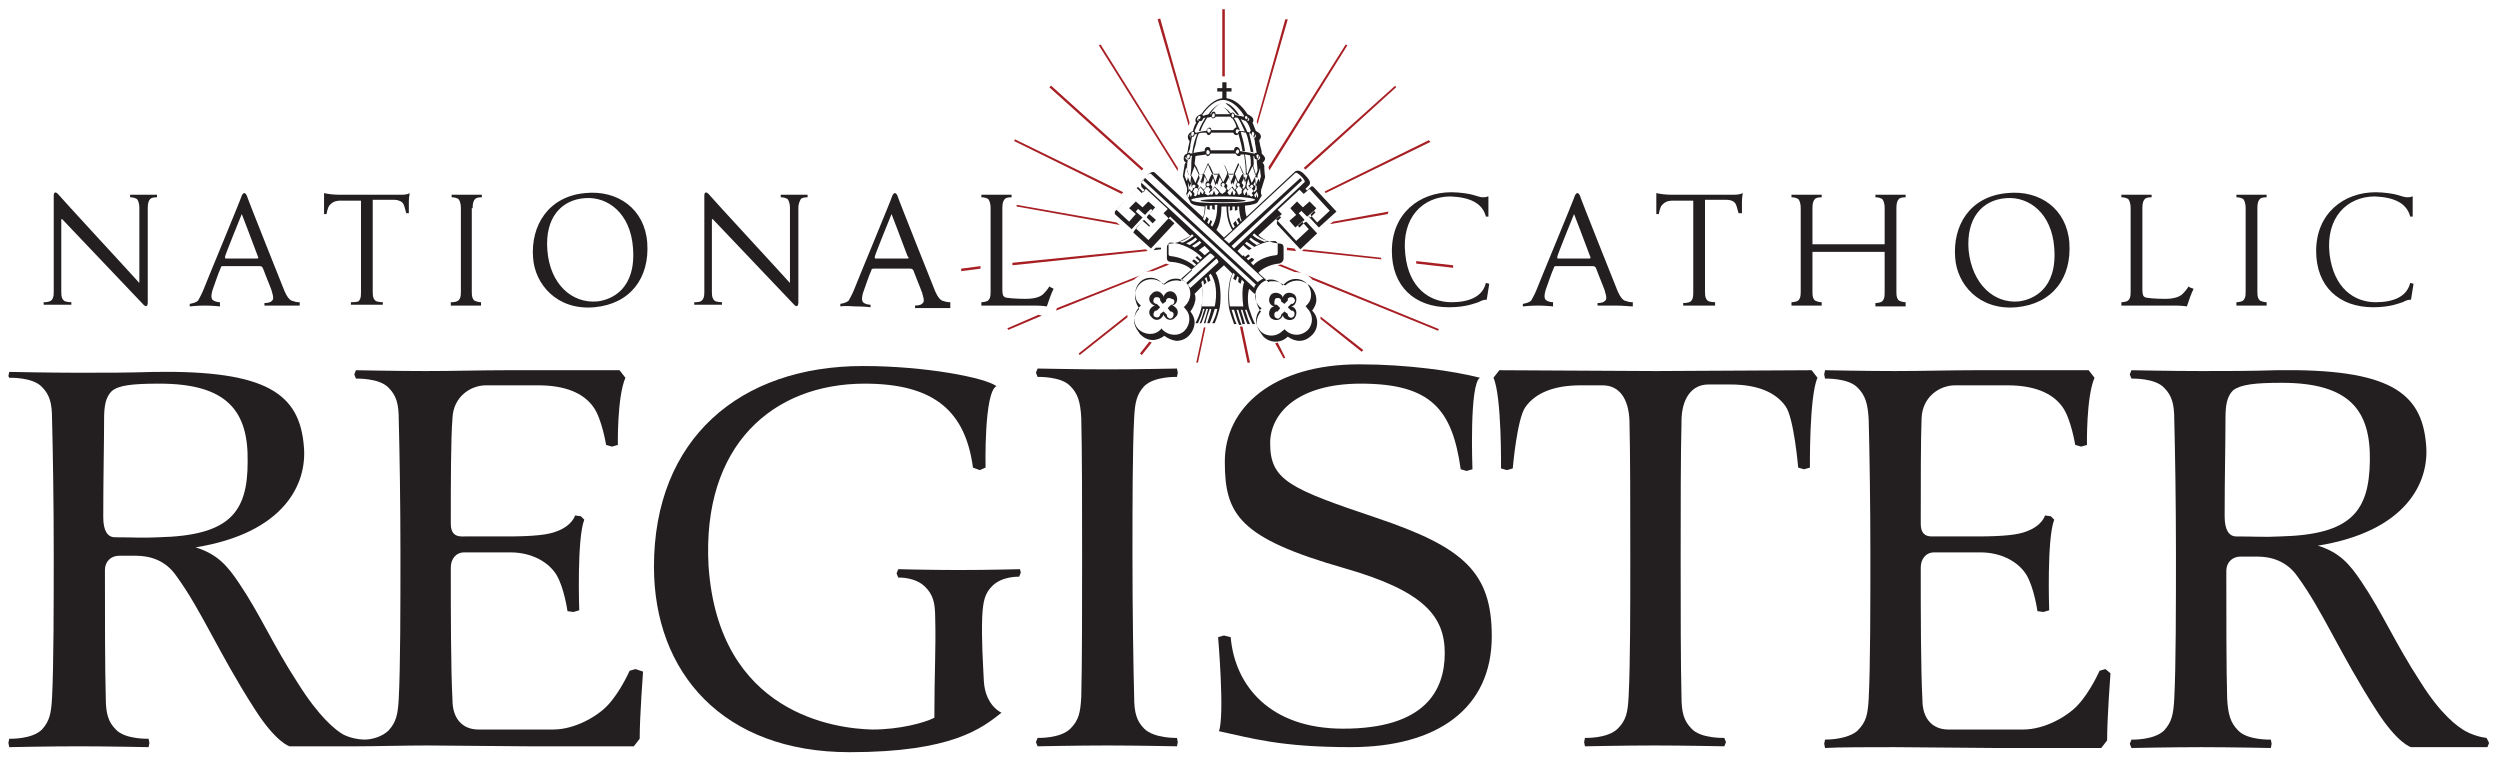 <svg id="Layer_1" xmlns="http://www.w3.org/2000/svg" xmlns:xlink="http://www.w3.org/1999/xlink" viewBox="0 0 297.8 91.3" style="enable-background:new 0 0 297.8 91.3;"><style>.st0{fill:#231F20;}
.st1{fill:#A71E23;}</style><path class="st0" d="M136.3 86.8c-.9-.9-1.2-1.9-1.2-3.8-.1-3.8-.2-10.7-.2-16.6.0-5.9.0-12.8.2-16.6.1-1.9.3-2.8 1.2-3.8 1.2-1.2 3.9-1.1 3.9-1.1l.1-.5-.1-.5s-4.9.1-8.3.1-8.3-.1-8.3-.1l-.2.5.2.5s2.8-.1 3.9 1.1c.9.9 1.2 1.9 1.3 3.8.1 3.8.1 10.7.1 16.6s0 12.8-.1 16.6c-.1 1.9-.3 2.8-1.3 3.8-1.2 1.2-3.9 1.1-3.9 1.1l-.2.5.2.5s4.9-.1 8.3-.1 8.3.1 8.3.1l.1-.5-.1-.5C140.3 87.9 137.5 88 136.3 86.8"/><path class="st0" d="M216.5 45l-.7-.9c-2 0-17.1.1-18.6.1s-16.6-.1-18.6-.1l-.7.9c1 2.2.9 10.8.9 10.8l.7.2.7-.2s.5-5.9 1.5-7.3c1.2-1.7 3.4-2.6 6.6-2.6h2.6c2 0 3.1 1.6 3.2 4.2.1 3.8.1 10.6.1 16.3.0 5.9.0 12.8-.2 16.6-.1 1.9-.3 2.8-1.3 3.8-1.2 1.2-3.9 1.1-3.9 1.1l-.1.5.1.5s4.9-.1 8.3-.1 8.3.1 8.3.1l.2-.5-.2-.5s-2.8.1-3.9-1.1c-.9-.9-1.2-1.9-1.2-3.8-.1-3.8-.1-10.7-.1-16.6.0-5.6.0-12.2.1-16.1v-.1c0-2.7 1.2-4.4 3.2-4.4h2.6c3.2.0 5.4.9 6.6 2.6 1 1.4 1.5 7.3 1.5 7.3l.7.2.7-.2C215.6 55.8 215.5 47.2 216.5 45"/><path class="st0" d="M121.5 67.8s-3.9.1-7.3.1c-3.4.0-7.2-.1-7.2-.1l-.2.5.2.5s2-.1 3.2 1.1c.9.9 1.2 1.8 1.2 3.7.1 3.6-.1 6.6-.1 11.9-1.2.6-4.1 1.4-7.4 1.4-4.3-.1-18.3-1.8-19.5-19.5C83.6 53 92.1 45.7 103 45.7c8.3.0 12 3.3 12.9 10l.8.3.7-.3s-.2-9 1.3-9.7c-1.3-1-8.4-2.4-15.9-2.4-14.7.0-24.9 8.7-24.9 23.9.0 12.6 8.2 22.1 23.3 22.1 12.3.0 15.8-2.9 18.1-4.7.0.0-1.9-.8-2.1-3.7-.1-2.1-.3-5-.2-7.7.1-1.9.3-2.8 1.2-3.7 1.2-1.2 3.2-1.1 3.2-1.1l.2-.5L121.5 67.8z"/><path class="st0" d="M174 55.9l.7.2.7-.2s-.4-10.2.9-10.9c-3.1-.8-8.6-1.6-14.4-1.6-10.2.0-16 5.1-16 11.6.0 6.3 1.7 9.1 14.3 12.7 9.4 2.7 11.9 5.7 11.9 10.1.0 4.5-2.4 9-12.1 9-8.7.0-12.9-5.1-13.4-10.9l-.8-.2-.7.2s.8 9.3.1 11.2c3.8.8 7.2 1.9 15.7 1.9 10.3.0 16.8-4.6 16.8-13.2.0-7.6-3.3-10.6-13.7-14.1-10.4-3.5-12.7-4.5-12.7-8.9.0-3.5 3.2-7.1 10.8-7.1C170.5 45.7 173 48.8 174 55.9"/><path class="st0" d="M296.2 87.9s-1.2-.1-2.5-.8c-.9-.5-2.9-1.9-5.4-5.9-3-4.6-4.5-8.2-7-11.9-1.4-2.1-2.6-3.5-5.2-4.3 10.5-1.7 13.3-7.5 12.9-12-.5-6.3-4.4-9.1-17.8-8.9-3.3.1-5.6.1-9 .1s-8.3-.1-8.3-.1l-.2.5.2.5s2.8-.1 3.9 1.1c.9.9 1.2 1.9 1.2 3.8.1 3.8.2 10 .2 15.9s0 13.5-.2 17.3c-.1 1.9-.3 2.8-1.2 3.8-1.2 1.2-3.9 1.1-3.9 1.1l-.2.5.2.5s4.9-.1 8.3-.1 8.3.1 8.3.1l.1-.5-.1-.5s-2.8.1-3.9-1.1c-.9-.9-1.2-1.9-1.3-3.8-.1-3.5-.1-9.7-.1-15.2.0-1 .7-1.7 1.7-1.7.8.0 1.5.0 2 0 1.6.0 3.5.5 4.8 2.4 3 4.1 5 9.1 9.3 15.8 2.6 4.1 4.2 4.5 4.2 4.5 2.3.0 9.1.0 9.1.0l.2-.5L296.2 87.9zM271.8 45.6c8.1.0 10.6 3.3 10.5 9.3-.1 6-2.2 8.8-10.7 9-1.9.1-3 0-5.2.0-.9.0-1.4-.8-1.4-2.4.0-4.7.1-8.8.1-11.7.0-1.6.2-2.6.9-3.3C266.9 45.8 268.6 45.6 271.8 45.6"/><path class="st0" d="M75.7 79.7 75 79.9s-1.1 2.5-2.6 4.1c-1.2 1.3-3.9 2.9-6.5 2.9H57c-2 0-3.1-1.4-3.1-3.5-.2-3.8-.2-10.3-.2-15.8.0-1 .6-1.8 1.6-1.8h5.5c2.6.0 4.6 1.2 5.5 2.7s1.3 4.3 1.3 4.3l.7.1.7-.2s-.3-8.5.6-10.8l-.4-.4-.7-.1s-.3 1.2-2.2 1.9c-1 .4-2.7.6-5.9.6H55c-.8.0-1.3-.4-1.3-1.5.0-5.1.0-10.1.2-12.6.1-2.5 2.1-3.9 4-3.9h6.2c3.2.0 5.4.9 6.6 2.6 1 1.4 1.5 4.5 1.5 4.5l.7.2.7-.2s-.1-5.7.9-8l-.7-.9H60.4c-3.1.0-6.3.1-9.7.1s-8.3-.1-8.3-.1l-.2.5.2.5s2.8-.1 3.9 1.1c.9.9 1.2 1.9 1.2 3.8.1 3.8.2 10 .2 15.9s0 13.5-.2 17.3c-.1 1.9-.3 2.8-1.2 3.8-.7.7-1.9 1.1-2.9 1.1-.7.0-1.7-.2-2.5-.6-.9-.5-2.9-2.1-5.4-6.1-3-4.6-4.5-8.2-7-11.9-1.4-2.1-2.6-3.5-5.2-4.3 10.5-1.7 13.3-7.5 12.9-12-.5-6.3-4.4-9.1-17.8-8.9-3.3.1-5.6.1-9 .1s-8.3-.1-8.3-.1l-.1.5L1.1 45s2.8-.1 3.9 1.1c.9.9 1.2 1.9 1.2 3.8.1 3.8.2 10 .2 15.9.0 5.9.0 13.5-.2 17.3-.1 1.9-.3 2.8-1.2 3.8C3.8 88.1 1.1 88 1.1 88l-.1.5.1.5s4.9-.1 8.3-.1 8.3.1 8.3.1l.1-.5-.1-.5s-2.8.1-3.9-1.1c-.9-.9-1.2-1.9-1.2-3.8-.1-3.5-.1-9.7-.1-15.2.0-1 .7-1.7 1.7-1.7.8.0 1.5.0 2 0 1.6.0 3.5.5 4.8 2.4 3 4.1 5 9.1 9.3 15.8 2.6 4.1 4.2 4.5 4.2 4.5 1.7.0 6.3.0 8.1.0 1.9.0 5.8-.1 8.3-.1 1.2.0 12 .1 12 .1h12.6l.7-.9c0-2.7.4-8 .4-8L75.7 79.7zM18.9 64c-1.9.1-3 0-5.2.0-.9.0-1.4-.8-1.4-2.4.0-4.7.1-8.8.1-11.7.0-1.6.2-2.6.9-3.3.8-.7 2.4-.9 5.7-.9 8.1.0 10.6 3.3 10.5 9.3C29.5 61 27.4 63.8 18.9 64"/><path class="st0" d="M250.8 79.7l-.7.2s-1.1 2.5-2.6 4.1c-1.2 1.3-3.9 2.9-6.5 2.9h-8.9c-2 0-3.1-1.4-3.1-3.5-.2-3.8-.2-10.3-.2-15.8.0-1 .6-1.8 1.6-1.8h5.5c2.6.0 4.6 1.2 5.5 2.7s1.3 4.3 1.3 4.3l.7.1.7-.2s-.3-8.5.6-10.8l-.4-.4-.7-.1s-.3 1.2-2.2 1.9c-1 .4-2.7.6-5.9.6h-5.4c-.8.0-1.3-.4-1.3-1.5.0-5.1.0-10.1.1-12.6s2.1-3.9 4-3.9h6.2c3.2.0 5.4.9 6.6 2.6 1 1.4 1.5 4.5 1.5 4.5l.7.2.7-.2s-.1-5.7.9-8l-.7-.9h-13.4c-3.1.0-6.3.1-9.7.1-3.4.0-8.3-.1-8.3-.1l-.1.5.1.5s2.8-.1 3.9 1.1c.9.9 1.2 1.9 1.3 3.8.1 3.8.2 10 .2 15.9s0 13.5-.2 17.3c-.1 1.9-.3 2.8-1.3 3.8-.7.7-2.3 1.1-3.9 1.1l-.1.5.1.5c1.4-.1 5.8-.1 8.3-.1 1.2.0 12 .1 12 .1h12.6l.7-.9c0-2.7.4-8 .4-8L250.8 79.7z"/><path class="st0" d="M177 25.8h.3v-2.4h-.1c-.1.1-.4.1-.6.1-.3.0-.8-.2-1.2-.3-.3-.1-1.5-.3-2.5-.3-3.8.0-7.1 2.5-7.1 7 0 4.2 2.7 6.7 6.8 6.7 2.1.0 3.1-.5 3.5-.6.4-.2.6-.3 1-.3l.3-1.9-.4-.1c-.4 1.7-2.1 2.3-4.1 2.3-2.6.0-5.1-1.7-5.5-5.7-.5-4.4 2.1-6.9 5.4-6.9C175.1 23.5 176.6 24.2 177 25.8"/><path class="st0" d="M287.1 25.8h.3v-2.4h-.1c-.1.1-.4.1-.6.1-.3.0-.8-.2-1.2-.3-.3-.1-1.5-.3-2.5-.3-3.8.0-7.1 2.5-7.1 7 0 4.2 2.7 6.7 6.8 6.7 2.1.0 3.1-.5 3.5-.6.4-.2.6-.3 1-.3l.3-1.9-.4-.1c-.4 1.7-2.1 2.3-4.1 2.3-2.6.0-5-1.7-5.5-5.7-.5-4.4 2.1-6.9 5.4-6.9C285.2 23.5 286.7 24.2 287.1 25.8"/><path class="st0" d="M47.7 23.2h-7.2c-.8.0-1.5-.1-1.9-.2.0.7.0 2.5.0 2.5h.3s.1-.8.4-1.1.6-.5 1.3-.5H43v11c0 .6-.1.8-.3 1C42.5 36 41.8 36 41.8 36v.3s1.2.0 1.9.0c.8.0 1.9.0 1.9.0V36s-.7.0-.9-.2c-.2-.2-.3-.4-.3-1v-11H47c.4.0.8.2.9.3.3.3.3.7.5 1.3h.3s0-1 0-1.4.1-1 .1-1C48.5 23.2 48 23.2 47.7 23.2"/><path class="st0" d="M206.4 23.2h-7.2c-.8.0-1.5-.1-1.9-.2.0.7.0 2.5.0 2.5h.3s.1-.8.4-1.1.6-.5 1.3-.5h2.4v11c0 .6-.1.8-.3 1-.2.2-.9.2-.9.2v.3s1.2.0 1.9.0c.8.0 1.9.0 1.9.0V36s-.7.0-.9-.2c-.2-.2-.3-.4-.3-1v-11h2.6c.5.0.8.2.9.3.3.3.3.7.5 1.3h.4s0-1 0-1.4.1-1 .1-1C207.2 23.2 206.7 23.2 206.4 23.2"/><path class="st0" d="M65.2 29.8c-.3-3.8 1.6-6 4.5-6.2 2.7-.2 5.4 1.8 5.7 5.9.4 5-2.6 6.2-4.2 6.4C68.1 36.2 65.5 33.8 65.2 29.8M63.5 30.7c.2 3.1 2.8 6.3 7.3 5.9 4.3-.4 6.6-3.5 6.3-7.7-.3-4-3.5-6.3-7.4-5.9C65.3 23.4 63.2 26.9 63.5 30.7"/><path class="st0" d="M234.5 29.8c-.3-3.8 1.6-6 4.5-6.2 2.7-.2 5.4 1.8 5.7 5.9.4 5-2.6 6.2-4.2 6.4C237.5 36.2 234.9 33.8 234.5 29.8M232.9 30.7c.2 3.1 2.8 6.3 7.3 5.9 4.3-.4 6.6-3.5 6.3-7.7-.3-4-3.5-6.3-7.4-5.9C234.6 23.4 232.6 26.9 232.9 30.7"/><path class="st0" d="M17.1 23.2c-.9.0-1.6.0-1.6.0v.3c.4.0.6.1.8.2.1.1.3.4.3 1.1v8.8c0 .1-.1.1-.1.0-.7-.8-9.3-10.1-9.6-10.5-.3-.3-.5-.2-.5.2v11.5c0 .6-.1.8-.3 1C5.8 36 5.4 36 5.2 36v.3c.5.0 1.2.0 1.6.0.8.0 1.7.0 1.7.0V36s-.7.0-.9-.2-.3-.4-.3-1v-8.6c0-.1.0-.1.1-.1.4.4 9.3 9.8 9.7 10.2.3.3.5.2.5-.3V24.8c0-.6.1-.9.3-1.1.1-.1.3-.2.8-.2v-.3S18 23.2 17.1 23.2"/><path class="st0" d="M94.6 23.2c-.9.0-1.6.0-1.6.0v.3c.4.0.6.1.8.2.1.1.3.4.3 1.1v8.8c0 .1-.1.1-.1.0-.7-.8-9.3-10.1-9.6-10.5-.3-.3-.5-.2-.5.2v11.5c0 .6-.1.8-.3 1S83 36 82.7 36v.3c.5.0 1.2.0 1.6.0.8.0 1.7.0 1.7.0V36s-.7.0-.9-.2-.3-.4-.3-1v-8.6c0-.1.0-.1.1-.1.4.4 9.3 9.8 9.7 10.2.3.3.5.2.5-.3V24.8c0-.6.2-.9.3-1.1.1-.1.3-.2.8-.2v-.3C96.2 23.2 95.5 23.2 94.6 23.2"/><path class="st0" d="M125 34.1c-.1.2-.3.5-.7.9s-1.1.6-2.2.6c-1 0-2.3-.1-2.4-.2-.2-.1-.3-.3-.3-.9v-9.7c0-.6.1-.9.3-1.1.1-.1.3-.2.8-.2v-.3s-.9.0-1.8.0-1.8.0-1.8.0v.3c.4.0.6.1.8.2.1.1.3.4.3 1.1v10c0 .6-.1.8-.3 1-.1.1-.5.2-.8.2v.4c.5.0 1.3.0 1.8.0s3.1.0 4.6.0c.8.0 1.4.1 1.4.1.2-.6.5-1.5.8-2.1C125.4 34.3 125 34.2 125 34.1"/><path class="st0" d="M260.7 34.1c-.1.2-.3.5-.7.9s-1.1.6-2.1.6c-1.1.0-2.3-.1-2.4-.2-.2-.1-.3-.3-.3-.9v-9.7c0-.6.1-.9.3-1.1.1-.1.3-.2.8-.2v-.3s-.9.0-1.8.0-1.8.0-1.8.0v.3c.4.0.6.1.8.2.1.1.3.4.3 1.1v10c0 .6-.1.8-.3 1-.1.1-.5.2-.8.2v.4c.5.0 1.3.0 1.8.0s3.1.0 4.6.0c.8.0 1.4.1 1.4.1.2-.6.5-1.5.8-2.1C261 34.3 260.7 34.2 260.7 34.1"/><path class="st0" d="M113.1 36c-.3.0-.6-.1-.9-.2-.2-.1-.5-.4-.8-1.1-.2-.5-4.4-11-4.5-11.4-.1-.2-.2-.3-.3-.3s-.2.1-.3.3c-.1.4-4.3 10.5-4.6 11.3-.2.5-.5 1-.6 1.2-.2.2-.5.3-1 .4v.3s.4-.1 1.8.0c1.1.0 1.8.1 1.8.1s0-.4.0-.3c-.3.0-.7-.1-.9-.3-.2-.3-.1-.7.0-1.1.2-.5.7-2.1 1-2.7.0-.2.2-.2.3-.2h4.3c.3.0.3.1.4.2.6 1.6 1.1 2.7 1.1 2.9.1.3.2.7.1.9-.2.3-.5.4-1 .4v.3s.9.0 2.1.0c1 0 1.7.0 2.1.0V36zM108 30.8h-3.7c-.1.0-.1-.1-.1-.2.0-.2 2-5.1 2-5.1s1.2 3.1 1.9 5C108.3 30.7 108.3 30.8 108 30.8"/><path class="st0" d="M194.4 36c-.3.0-.6-.1-.9-.2-.2-.1-.5-.4-.8-1.1-.2-.5-4.4-11-4.5-11.4-.1-.2-.2-.3-.3-.3-.1.0-.2.1-.3.3-.1.4-4.3 10.5-4.6 11.3-.2.5-.5 1-.6 1.2-.2.2-.5.3-1 .4v.3s.9-.1 1.8-.1 1.8.1 1.8.1V36c-.3.0-.7-.1-.9-.3-.2-.3-.1-.7.0-1.1.2-.5.7-2.1 1-2.7.0-.2.2-.2.3-.2h4.3c.3.0.3.1.4.2.6 1.6 1.1 2.7 1.1 2.9.1.3.2.7.1.9-.2.3-.5.4-1 .4v.3s.9.0 2.1.0c1 0 1.7.1 2.1.1V36zM189.3 30.8h-3.7c-.1.0-.1-.1-.1-.2.0-.2 2-5.1 2-5.1s1.2 3.1 1.9 5C189.5 30.7 189.5 30.8 189.3 30.8"/><path class="st0" d="M35.6 36c-.3.0-.6-.1-.9-.2-.2-.1-.5-.4-.8-1.1-.2-.5-4.4-11-4.5-11.4-.1-.2-.2-.3-.3-.3s-.2.1-.3.3c-.1.4-4.3 10.5-4.6 11.3-.2.5-.5 1-.6 1.2-.2.2-.5.3-1 .4v.3s.9-.1 1.8-.1c.9.0 1.8.1 1.8.1V36c-.3.0-.7-.1-.9-.3-.2-.3-.1-.7.0-1.1.2-.5.7-2.1 1-2.7.0-.2.2-.2.3-.2h4.3c.3.0.3.1.4.2.6 1.6 1.1 2.7 1.1 2.9.1.3.2.7.1.9-.2.3-.5.4-1 .4v.3s.9.0 2.1.0c1 0 1.7.0 2.1.0V36zm-5-5.2h-3.7c-.1.0-.1-.1-.1-.2.0-.2 2-5.1 2-5.1s1.2 3.1 1.9 5C30.8 30.7 30.8 30.8 30.6 30.8"/><path class="st0" d="M56.3 24.8c0-.6.1-.9.3-1.1.1-.1.3-.2.8-.2v-.3s-.9.0-1.8.0-1.8.0-1.8.0v.3c.4.0.6.1.8.2.1.1.3.4.3 1.1v10c0 .6-.1.8-.3 1C54.3 36 54 36 53.7 36v.4c.5.0 1.3.0 1.8.0s1.3.0 1.8.0V36c-.3.0-.6-.1-.8-.2-.2-.2-.3-.4-.3-1v-.7V24.8z"/><path class="st0" d="M268.9 24.8c0-.6.1-.9.3-1.1.1-.1.3-.2.8-.2v-.3s-.9.0-1.8.0c-.9.0-1.8.0-1.8.0v.3c.4.0.6.1.8.2.1.1.3.4.3 1.1v10c0 .6-.1.8-.3 1-.1.1-.5.2-.8.2v.4c.5.0 1.3.0 1.8.0s1.3.0 1.8.0V36c-.3.0-.6-.1-.8-.2-.2-.2-.3-.4-.3-1v-.7V24.8z"/><path class="st0" d="M225.9 24.8c0-.6.1-.9.3-1.1.1-.1.3-.2.8-.2v-.3s-.9.0-1.8.0-1.8.0-1.8.0v.3c.4.0.6.1.8.2.1.1.3.4.3 1.1v4.3h-8.6v-4.3c0-.6.1-.9.3-1.1.1-.1.3-.2.8-.2v-.3s-.9.0-1.8.0-1.8.0-1.8.0v.3c.4.0.6.1.8.2.1.1.3.4.3 1.1v10c0 .6-.1.8-.3 1-.1.1-.5.2-.8.2v.4c.5.0 1.3.0 1.8.0s1.3.0 1.8.0V36c-.3.0-.6-.1-.8-.2-.2-.2-.3-.4-.3-1v-.7V30h8.6v4.9c0 .6-.1.8-.3 1-.1.1-.5.2-.8.2v.4c.5.0 1.3.0 1.8.0s1.3.0 1.8.0V36c-.3.0-.6-.1-.8-.2-.2-.2-.3-.4-.3-1v-.7V24.8z"/><rect x="145.6" y="1.1" class="st1" width=".3" height="8"/><polygon class="st1" points="137.9,2.3 141.6,15 141.7,14.6 138.2,2.2"/><polygon class="st1" points="130.9,5.4 140.3,20.4 140.3,20 131.1,5.3"/><polygon class="st1" points="125,10.4 136,20.3 136.2,20.1 125.2,10.2"/><polygon class="st1" points="120.8,16.8 133.6,23.1 133.8,22.9 120.9,16.6"/><polygon class="st1" points="121.1,24.6 133.4,26.8 133,26.5 121.1,24.4"/><polygon class="st0" points="137.7,29.5 137.4,29.8 138.3,29.7 138.3,29.5"/><path class="st1" d="M136.5 32.4s.4-.1.8-.1l2-.8s-.2.0-.4-.1L136.5 32.4z"/><polygon class="st1" points="128.5,42.1 128.6,42.3 134.3,37.8 134.3,37.5"/><polygon class="st1" points="135.8,42.1 136,42.3 137.2,40.8 136.9,40.7"/><polygon class="st1" points="142.5,43.2 142.7,43.2 143.6,39 143.4,39"/><polygon class="st1" points="147.7,38.9 148.6,43.2 148.9,43.2 148,38.9"/><polygon class="st1" points="151.9,40.9 152.9,42.7 153.1,42.6 152.2,40.8"/><polygon class="st1" points="157.3,38 162.2,41.9 162.4,41.7 157.3,37.7"/><path class="st1" d="M156.3 33.3l15 6.1.1-.2-15.9-6.5C155.5 32.6 156.1 33 156.3 33.3"/><path class="st1" d="M152.2 31.6l2 .8c.3.0.8.1.8.1l-2.4-1L152.2 31.6z"/><polygon class="st1" points="153.3,29.8 154.4,29.9 154.2,29.6 153.3,29.5"/><polygon class="st1" points="158.8,26.4 158.4,26.7 165.3,25.5 165.4,25.2"/><polygon class="st1" points="157.8,22.8 157.9,23 170.4,16.9 170.2,16.7"/><polygon class="st1" points="155.3,20 155.5,20.2 166.3,10.4 166.2,10.2"/><polygon class="st1" points="151.1,19.9 151.2,20.3 160.5,5.4 160.3,5.3"/><polygon class="st1" points="149.7,14.5 149.8,14.8 153.4,2.3 153.1,2.3"/><path class="st0" d="M141.3 24.6S141.2 24.6 141.3 24.6"/><path class="st0" d="M147.3 13.6S147.3 13.7 147.3 13.6c.1.1.2.1.3.1-.5-.8-1.1-1.3-1.5-1.4.0.0-.2-.1.0.1C146.5 12.7 146.8 13 147.3 13.6"/><path class="st0" d="M145.3 12.4C145.4 12.4 145.4 12.3 145.3 12.4c-.3.1-.9.5-1.4 1.3.1.0.1.0.2.0C144.5 13 144.9 12.6 145.3 12.4"/><path class="st0" d="M140 35c-.3-.4-.9-.4-1.2.0-.1.1-.2.3-.2.4.0-.2-.1-.3-.2-.4-.3-.4-.9-.4-1.2.0-.4.3-.4.9.0 1.2.1.1.3.2.4.2-.1.0-.3.1-.4.2-.4.3-.4.9.0 1.2.3.4.9.4 1.2.0.1-.1.2-.2.2-.4.0.1.1.3.2.4.3.4.9.4 1.2.0.4-.3.4-.9.0-1.2-.1-.1-.2-.2-.4-.2.1.0.3-.1.4-.2C140.3 35.9 140.3 35.4 140 35M139.8 36.2c-.1.1-.1.1-.2.1h-.1l-.4.4.3.4h.1c.1.0.1.1.2.1.1.1.1.2.1.3.0.1-.1.2-.1.3-.2.2-.4.2-.6.0.0.0-.1-.1-.1-.2v-.1l-.4-.4-.4.3v.1c0 .1-.1.1-.1.2-.2.2-.4.1-.6.0-.1-.1-.1-.2-.1-.3.0-.1.1-.2.1-.3.1.0.1-.1.2-.1h.1l.4-.4-.4-.4h-.1c-.1.0-.1-.1-.2-.1-.2-.2-.1-.4.0-.6.1-.1.2-.1.3-.1.1.0.2.0.3.1.1.1.1.1.1.2v.1l.3.4.4-.3v-.1c0-.1.1-.2.1-.2.1-.1.2-.1.3-.1.1.0.2.1.3.1C140 35.7 139.9 36 139.8 36.2"/><path class="st0" d="M151.8 36.5c-.1.0-.3.1-.4.2-.3.4-.3.9.0 1.2.4.3.9.3 1.2.0.1-.1.2-.2.2-.4.0.1.1.3.2.4.4.3.9.3 1.2.0.3-.4.3-.9.0-1.2-.1-.1-.3-.2-.4-.2.1.0.3-.1.4-.2.3-.4.3-.9.0-1.2-.4-.3-.9-.3-1.2.0-.1.1-.2.3-.2.4.0-.2-.1-.3-.2-.4-.4-.3-.9-.3-1.2.0-.3.4-.3.9.0 1.2C151.5 36.4 151.7 36.5 151.8 36.5M151.9 35.6c.1-.1.2-.1.3-.1.1.0.2.0.3.1.1.1.1.1.1.2v.1l.4.3.2-.2.2-.2v-.1c0-.1.0-.2.1-.2.1-.1.2-.1.3-.1.1.0.2.0.3.1.2.2.2.4.0.6-.1.1-.1.1-.2.1h-.1l-.4.4.4.4h.1c.1.0.1.0.2.1s.1.2.1.3c0 .1.0.2-.1.3-.2.2-.4.2-.6.0.0.0-.1-.1-.1-.2v-.1l-.4-.3-.4.4v.1c0 .1-.1.1-.1.2-.2.2-.4.2-.6.0-.1-.1-.1-.2-.1-.3.0-.1.0-.2.1-.3.1-.1.1-.1.2-.1h.1l.3-.4-.4-.4h-.1c-.1.0-.2.0-.2-.1C151.8 36 151.8 35.8 151.9 35.6"/><path class="st0" d="M141.3 24.6s0 0 0 0S141.2 24.6 141.3 24.6"/><path class="st0" d="M141.3 24.6S141.2 24.6 141.3 24.6"/><path class="st0" d="M155.8 25.7l1.3 1.4 2.1-1.9-2.8-3h-.2s-.3.3-.5.5l-.2-.2.4-.4c.2-.2.3-.5-.4-1.2-.6-.7-1-.6-1.2-.5l-5.8 5.4c-.2-.5-.2-1.2-.2-1.3 1.1-.1 1.4-.3 1.5-.4l.5-.8-.1-.3c0-.2.0-.4.1-.6l.4-1.3s-.1-.7-.1-1.3c0-.2-.1-.3-.2-.4.1-.1.3-.3.3-.5s-.2-.4-.4-.6c0-.3-.1-.7-.2-1 0-.2-.1-.4-.1-.6.1-.1.2-.3.2-.4.0-.3-.2-.5-.6-.7-.1-.3-.3-.7-.4-1 .1-.1.1-.2.1-.3.0-.3-.3-.5-.7-.7-.7-1.1-1.6-1.8-2.5-1.9v-.8h.6v-.4h-.6V9.8h-.5v.7h-.6v.4h.6v.8c-.9.1-1.8.9-2.5 1.9-.4.1-.7.4-.7.7.0.1.0.2.1.3-.2.3-.3.6-.4 1-.4.2-.6.4-.6.7.0.1.0.3.2.5.0.2-.1.4-.1.5-.1.4-.1.7-.2 1-.3.1-.4.3-.4.6.0.2.1.4.3.5-.1.0-.2.1-.2.3-.1.5-.2 1.3-.2 1.3l.5 1.4c0 .1.0.3.0.4l-.1.3.5 1c.1.2.4.4 1.7.5.0.2.0.8-.2 1.3l-5.7-5.3c-.2-.2-.5-.2-1.2.5-.6.7-.5 1-.4 1.2.0.0.2.2.4.4l-.2.2c-.2-.2-.6-.6-.6-.6h-.1l-2.7 2.9h0v.3l2 1.8 1.3-1.4s-.6-.5-.8-.7c.1-.1.2-.3.3-.3.2.2.8.7.8.7s.5-.6.7-.7c.1.1.2.1.2.2-.2.2-.6.6-.6.6l-.1.2s.5.5.7.7c-.1.1-.2.2-.3.3-.2-.2-.7-.7-.7-.7l-.2.1-.5.6-.5.6v0l-.1.2 2.1 1.9 2.8-3s-.5-.5-.7-.6l.2-.2c.4.4 1.5 1.4 2.4 2.3-.4.4-1.3.8-2.2.9h0c-.4.0-.6.1-.6.5v1.2c0 .3.1.5.6.5 1.1.1 2 .5 2.4 1l-1.4 1.3c-.2-.1-.3-.1-.5-.1-.5.0-1 .2-1.4.5-.2-.2-.4-.3-.6-.4-.7-.4-1.7-.3-2.3.3-.4.4-.6.9-.6 1.5.0.3.1.6.2.9.1.2.2.4.3.6-.4.4-.6.9-.6 1.4s.2.9.5 1.3c.1.1.1.2.2.3.4.4.9.7 1.5.7.5.0 1-.2 1.4-.5.4.3.8.5 1.4.6.6.0 1.1-.2 1.5-.6s.7-1 .7-1.6c0-.5-.2-.9-.5-1.3.3-.4.5-.8.6-1.4v-.1c0-.2.0-.4-.1-.6l.9-.9c.2.6.1 1.7-.1 2.6-.2.8-.4 1.2-.7 1.8h.3c.3-.7.5-1.1.6-1.7h.2c-.2.5-.3 1.1-.6 1.7h.2c.3-.7.4-1.1.6-1.7h.2c-.2.7-.3 1.1-.5 1.7h.2c.1-.6.3-1.1.5-1.7h.2c-.1.5-.3 1.1-.5 1.7h.3c.3-.7.4-1.1.6-1.7h.3c-.1.6-.3 1.1-.6 1.7h.3c.3-.7.5-1.4.6-1.9.2-1.2.1-3.2-.5-4.1l1-.9c.2.2.8.8 1 1-.5.9-.6 2.8-.4 4.1.1.5.4 1.3.6 1.9h.3c-.3-.6-.4-1.2-.6-1.7h.3c.2.6.3 1.1.6 1.8h.3c-.3-.6-.4-1.2-.6-1.8h.2c.2.6.4 1.2.5 1.7h.3c-.2-.7-.3-1.1-.5-1.7h.2c.2.6.3 1.1.6 1.7h.3c-.3-.6-.4-1.2-.6-1.7h.2c.2.6.4 1.1.7 1.7h.3c-.3-.6-.5-1.2-.7-1.8-.2-.7-.2-1.8.0-2.4.5.5.5.5.8.7.0.1.0.2.0.3v.1c0 .3.1.6.2.9.1.2.2.5.4.7-.3.4-.5.8-.5 1.3s.2.9.5 1.3c.1.1.2.3.3.4.8.8 2.1.8 2.9.0.4.3.9.5 1.4.5.6.0 1.1-.3 1.5-.7.4-.4.6-.9.6-1.5.0-.5-.2-1-.6-1.4.3-.4.5-.8.5-1.3.0-.6-.3-1.2-.7-1.6-.1-.1-.2-.2-.3-.2-.8-.7-2-.6-2.7.1-.2-.1-.4-.2-.6-.3-.3-.2-.6-.2-1-.2-.1.0-.3.0-.4.1l-1.2-1.1c.4-.5 1.4-1 2.4-1.1.3.0.6-.3.6-.6v-1.3c0-.3-.1-.5-.6-.5-1-.1-1.9-.5-2.3-.9l-.1-.1 2.5-2.3s.2.2.2.2c-.2.2-.5.5-.5.5v.3l2.8 3 2-1.9-1.3-1.4-.2.1s-.4.4-.6.6c-.1-.1-.1-.1-.2-.2.2-.2.8-.7.8-.7s-.5-.6-.7-.8c.1-.1.3-.2.3-.3.2.2.7.7.7.7s.6-.5.8-.7c.1.1.2.2.2.2-.2.2-.6.6-.6.6L155.8 25.7zm-6-2.1C149.7 23.6 149.7 23.6 149.8 23.6c-.1-.1-.1-.5-.1-.5s-.1.3-.1.4h-.1s-.1-.3-.1-.3.3-.3.3-.4l.2.5C149.9 23.2 149.8 23.5 149.8 23.6M149.3 23.3c-.1.0-.2.1-.2.1s0 0-.1.0c0 0-.2-.2-.3-.2l.1-.2-.2-.3c.1-.1.2-.3.2-.3s.3.0.3.0.2.3.2.4l-.2.2L149.3 23.3zM147.9 23c-.1.1-.3.2-.3.2-.1.0-.1-.1-.2-.2v-.1l-.2-.3c.1-.2.3-.3.3-.4h.2s.2.3.3.4l-.1.1L147.9 23zM145.3 22.9l-.1-.2c.1-.2.3-.4.3-.5h.3l.3.4-.1.1v.1c-.1.1-.4.3-.4.3C145.7 23.2 145.3 22.9 145.3 22.9M144.2 23.1c-.1.1-.2.1-.3.2.0.0-.1-.1-.3-.2.0.0-.1.0-.1-.1l.1-.1-.2-.2c.1-.2.3-.4.3-.4h.3s.1.2.2.3l-.2.3L144.2 23.1zM143 22.8s-.1.4-.1.4-.1.0-.2.0c0-.1-.1-.2-.1-.3l.4-.6s.4.5.4.5-.1.3-.1.3-.1.0-.1.0.0.0.0.0C143.2 23.1 143 22.8 143 22.8M142.6 23.2s-.1.1-.1.1-.1.1-.1.1-.1-.1-.2-.1l.1-.2-.2-.3c.1-.2.2-.3.2-.4h.3s.1.1.2.3l-.2.3L142.6 23.2zM141.8 21h-.2v-.1s-.1-.3-.2-.6c0-.4.0-.8.1-1.3.2.0.3-.1.3-.3v-.1c.1.0.1.0.2-.1-.1.6-.1 1.1-.1 1.6L141.8 21zm.5-1.2c.1.2.5 1 .5 1s-.3.8-.4 1c-.1-.2-.4-.9-.5-.9C141.9 20.9 142.2 20 142.3 19.8m1.5-1.2c.2.0.3-.1.4-.3.4.0.9.0 1.5.0s1 0 1.5.0c.1.2.2.3.4.3.1.0.2-.1.2-.2.1.0.3.0.4.0.1.8.2 1.5.2 2.2.0.1.0.1.0.2h-.2l-.5-1.1v.1l-.2-.4-.6 1.4h-.5l-.5-1.1v.1l-.2-.4-.6 1.4h-.5l-.5-1.1v.1l-.2-.4-.6 1.4h-.4l-.4-1v.1l-.2-.4v.1c0-.3.1-.7.1-1 .3-.1.8-.1 1.3-.2C143.7 18.5 143.7 18.5 143.8 18.6M143.7 18.1c0-.1.1-.3.2-.2.1.0.2.1.2.3.0.1-.1.2-.2.2C143.7 18.4 143.7 18.2 143.7 18.1M147.4 17.8c.1.0.2.1.2.2.0.1.0.3-.2.3-.1.0-.2-.1-.2-.2C147.2 18 147.3 17.9 147.4 17.8M149.6 20.9s-.4.7-.5.9c-.1-.2-.3-1-.4-1 0 0 .4-.8.5-1C149.3 20 149.5 20.9 149.6 20.9M149.3 18.6h.1s0 .1.0.1c0 .2.2.3.3.3.0.5.1.9.1 1.3l-.2.5-.3-1v0C149.4 19.4 149.3 19 149.3 18.6m0 3.4.2-.4.1.7.1-.3v.3c0 .1.0.3.0.3l-.1.1-.2.2-.1-.2c.1.0.2-.1.2-.2C149.6 22.2 149.5 22.1 149.3 22M148.9 22.3l-.2.3-.1-.1-.1-.2c0-.1.0-.3.0-.4v.1l.2-.7.2.7c-.1.0-.2.1-.2.2C148.8 22.2 148.9 22.3 148.9 22.3M149.1 22c.1.0.2.1.2.2.0.1-.1.2-.2.2s-.2-.1-.2-.2C149 22.1 149 22 149.1 22m-.5-1.3c-.1-.1-.1-.1-.1-.2.0-.7-.1-1.4-.2-2.1.2.0.4.1.6.1.1.4.1.8.1 1.2L148.6 20.7zM148.6 20.8c0 .1-.2.7-.3.9-.1-.2-.2-.9-.2-1C148.2 20.8 148.5 20.8 148.6 20.8M148.2 22.5l-.2-.1v-.1s.1-.1.1-.2c0-.1-.1-.2-.2-.3l.4-.8.1.6c0 .2.0.4-.1.7C148.2 22.3 148.2 22.4 148.2 22.5zM146 21.9l.4-.8.3.9.1-.3.1.3.3-.8.2.6c-.1.0-.2.1-.2.3.0.1.1.2.1.2l-.2.3-.1-.1-.2-.3-.5.5-.2-.3h0c.1-.1.1-.1.1-.2C146.2 22 146.1 21.9 146 21.9M145.7 21.7c-.1-.2-.5-1-.5-1.1.0.0.4-1 .5-1.2.1.2.5 1.1.5 1.2C146.2 20.7 145.8 21.6 145.7 21.7M145.9 22c0 .1-.1.2-.2.2s-.2-.1-.2-.2c0-.1.1-.2.2-.2S145.9 21.9 145.9 22M146.3 20.7c.1.0.6.0.7.0.0.1-.3.8-.4 1C146.6 21.5 146.3 20.8 146.3 20.7m1 1.3c0-.1.1-.2.2-.2s.2.1.2.2-.1.2-.2.2S147.3 22.1 147.3 22M147.5 21.7c-.1-.2-.4-1-.4-1s.4-.9.5-1.1c.1.2.4 1.1.5 1.1C147.9 20.7 147.6 21.5 147.5 21.7M145.1 20.7c0 .1-.3.8-.3 1-.1-.2-.3-.9-.4-1C144.5 20.7 145 20.7 145.1 20.7M143.7 22.2l-.3.4-.4-.4-.2.3-.1-.1h0c0-.1.1-.1.1-.2.0-.1-.1-.2-.2-.3l.3-.7.2.7.1-.3.1.3.2-.9.3.6c-.1.0-.2.2-.2.3C143.6 22.1 143.6 22.2 143.7 22.2M142.8 20.8c.1.0.4.0.5-.1.0.1-.2.8-.3 1C143 21.5 142.8 20.9 142.8 20.8M143.9 21.8c.1.0.2.1.2.2.0.1-.1.2-.2.2s-.2-.1-.2-.2C143.7 21.9 143.8 21.8 143.9 21.8M143.9 21.7c-.1-.2-.4-1-.5-1 0 0 .4-.9.5-1.1.1.2.4 1 .5 1.1C144.3 20.7 144 21.5 143.9 21.7m-1.5.5c0 .1-.1.2-.2.2s-.2-.1-.2-.2c0-.1.1-.2.2-.2C142.4 22 142.4 22.1 142.4 22.2m-.5.0.1-.8c0 .2.0.3.0.5C142 22 142 22.1 141.9 22.2c.1.0.1.1.2.2v.1c0 .1-.1.2-.2.3l-.2-.3-.1.2c0-.3-.1-.6-.1-1l.2.6.1-.4L141.9 22.2zM144.7 22.3l.5.6v0l-.2.3h-.2l-.2-.5s-.1.4-.2.5h-.2s-.1-.2-.1-.3C144.2 22.9 144.7 22.3 144.7 22.3M145.2 22.7l-.5-.5-.3.4-.1-.1h0c.1-.1.1-.1.1-.2.0-.1-.1-.2-.2-.3l.3-.8.3.9.1-.3L145 22l.3-.9.3.6c-.1.0-.2.1-.2.3.0.1.0.2.1.2L145.2 22.7zM146.2 22.9s.5-.5.5-.6l.5.6s-.1.2-.1.3h-.2.0c0-.1-.1-.5-.1-.5s-.2.4-.2.5h-.2C146.4 23.2 146.2 22.9 146.2 22.9M148.4 22.4c.1.2.4.6.4.6s0 .1-.1.2v.1s-.1.0-.1.0c0-.1-.1-.5-.1-.5s-.2.3-.2.4-.1.0-.1.0.0.0.0.0-.1-.2-.1-.3v-.1C148 22.8 148.4 22.4 148.4 22.4M150 21.7c0-.1.0-.3-.1-.4-.1.2-.2.5-.3.7.0-.2-.1-.8-.1-.9.1.0.2.0.3.1.0-.2.0-.3.0-.3s.2-.5.3-.9c0 .4.1 1 .1 1C150.2 21 150.1 21.4 150 21.7M150.1 18.8c0 .1-.1.2-.3.3V19c.1.0.1-.1.1-.2v-.1s0-.1.0-.1.0.0.0-.1C150.1 18.6 150.1 18.7 150.1 18.8M149.8 18.4c.1.0.2.1.2.2.0.1.0.2-.1.3-.1.0-.2-.1-.2-.2C149.6 18.5 149.7 18.4 149.8 18.4M149.5 16.1s0-.1.0-.1c.1.1.1.1.1.2.0.1-.1.2-.2.3v-.1.0C149.4 16.3 149.5 16.2 149.5 16.1c0 .1.0.0.0.0M149.2 15.7c.1.0.2.1.2.2s0 .2-.1.3c-.1.0-.2-.1-.2-.2C149.1 15.9 149.1 15.8 149.2 15.7M148.8 14.2c0 .1.0.2-.2.2v-.1s.1-.1.1-.2V14h0C148.8 14.1 148.8 14.2 148.8 14.2M148.4 13.8c.1.0.2.1.2.2s0 .2-.1.2-.2-.1-.2-.2C148.3 14 148.3 13.9 148.4 13.8m0 .6C148.5 14.4 148.5 14.4 148.4 14.4c.3.3.5.8.6 1.2-.1.0-.1.1-.1.2-.3-.1-.8-.2-1.3-.2v0s0-.1.0-.1.1.0.1.0.0.0.0.0c-.3-.7-.5-1.1-.7-1.4l.1-.1c.2.0.3.0.4.1.3.4.5 1 .8 1.6.1.0.2.0.3.1-.2-.6-.5-1.1-.8-1.6.1.0.2.1.3.1C148.1 14.3 148.3 14.4 148.4 14.4m-1 1.5c-.1.0-.2-.1-.2-.2s0-.3.2-.3c.1.0.2.1.2.2C147.5 15.7 147.5 15.8 147.4 15.9m-.5-1.9c-.1.0-.2-.1-.2-.2s0-.2.1-.3c.1.0.2.1.2.2C147 13.8 147 14 146.9 14M145.7 11.9c.8.0 1.8.7 2.5 1.9.0.0.0.1-.1.1-.3-.1-.6-.1-1-.2v0c0-.2-.2-.3-.3-.3-.1.0-.1.1-.2.1-.3-.4-.6-.6-.8-.7-.2-.1-.1.0.0.0.1.1.4.3.6.7h.1s0 .1.0.1c-.3.0-.6.0-.8.0-.3.0-.6.0-.9.0.0-.2-.1-.3-.2-.3-.2.0-.3.1-.3.3v0c-.4.0-.7.1-1 .2.0.0.0-.1-.1-.1C143.9 12.7 144.8 11.9 145.7 11.9m-1 1.9c0 .1-.1.2-.2.2s-.2-.1-.1-.3c0-.1.1-.2.2-.2S144.7 13.6 144.7 13.8M142.7 14c0-.1.1-.2.2-.2s.1.1.1.2-.1.2-.2.2C142.8 14.3 142.7 14.2 142.7 14m0 0s0 .1.0.1c0 .1.0.2.1.2l-.1.1c-.1-.1-.1-.1-.1-.2S142.6 14.1 142.7 14M142.9 14.4c.2.1.4-.1.4-.3.1.0.2-.1.3-.1-.3.5-.6 1-.8 1.6h0c.1.0.1.0.2.0.2-.6.5-1.1.8-1.6.1.0.3.0.5-.1.0.1.1.2.2.2s.3-.1.3-.2c.3.0.6.0.9.0s.6.0.9.0c0 .1.1.2.2.2.2.3.4.6.5 1.1h-.1c-.1.0-.2.2-.3.3-.4.0-.9.0-1.3.0s-.9.0-1.3.0c0-.2-.1-.3-.2-.3-.2.0-.3.1-.4.4v0c-.4.0-.8.1-1.1.2-.1.0-.1.0-.2.0.0-.1-.1-.1-.1-.2C142.5 15.2 142.6 14.8 142.9 14.4M144.2 15.6c0 .1-.1.2-.2.2s-.2-.1-.2-.3c0-.1.1-.2.2-.2C144.2 15.4 144.3 15.5 144.2 15.6M141.9 15.9c0-.1.1-.2.2-.2s.2.1.1.3c0 .1-.1.2-.2.2S141.9 16.1 141.9 15.9M141.8 16s0 .2.0.2.0.1.1.1v.1c-.1-.1-.2-.2-.2-.2C141.7 16.1 141.8 16 141.8 16m0 1.2c.1-.3.1-.6.2-.9.2.0.3-.1.3-.3v0c.1.0.2.0.3-.1-.1.4-.3.8-.4 1.3-.1.3-.1.7-.2 1h.1s0 0 .1.0c0-.3.1-.6.2-.9.1-.5.2-1 .4-1.4.2-.1.5-.1.9-.1.0.1.1.2.2.3.2.0.3-.1.4-.3.4.0.8.0 1.3.0s.9.0 1.3.0c.1.2.2.3.4.3.1.0.2-.1.2-.2.1.3.2.7.4 1.5.0.2.1.4.1.6h.1c.1.0.1.0.2.0.0-.2-.1-.5-.1-.7-.1-.6-.3-1.1-.4-1.6.2.0.4.1.6.1.2.4.3.9.4 1.4.1.3.1.6.2.9.1.0.2.0.3.1.0-.3-.1-.6-.2-1-.1-.5-.2-.9-.3-1.3.1.0.1.0.2.0v0c0 .2.2.3.3.3.1.3.2.6.2.9.1.4.1.7.2 1.1h-.1c-.1.0-.1.1-.2.1-.4-.1-1-.2-1.7-.3v-.1c0-.2-.2-.4-.4-.4-.2.0-.3.2-.3.4-.4.0-.9.0-1.4.0s-1 0-1.4.0c0-.2-.1-.4-.3-.4-.2.0-.4.1-.4.4v.1c-.7.1-1.3.2-1.7.3.0-.1-.1-.1-.2-.1h-.1C141.7 18 141.8 17.6 141.8 17.2M141.4 18.6c0-.1.1-.2.2-.2s.2.1.1.3c0 .1-.1.2-.2.2C141.4 18.9 141.4 18.7 141.4 18.6M141.3 18.6c0 .2.1.3.2.4v.1c-.2-.1-.3-.2-.3-.3S141.3 18.7 141.3 18.6M141.1 20.9s.1-.6.2-1c.1.3.3.9.3.9s0 .1.0.2c.1.0.3.0.3-.1.0.1-.1.7-.1.9-.1-.1-.2-.5-.3-.7.0.2-.1.3-.1.5C141.3 21.5 141.1 20.9 141.1 20.9M141.7 23.1l-.1.4h-.1c0-.1-.1-.3-.1-.3s.3-.5.3-.5.3.4.3.4-.1.3-.1.3-.1.0-.1.0C141.8 23.4 141.7 23.1 141.7 23.1M141.9 23.8c0-.2 1.7-.4 3.8-.4 2.1.0 3.8.2 3.8.4s-1.7.4-3.8.4S141.9 24.1 141.9 23.8M147.6 26.6l-.2.2c-.1-.2-.1-.3-.2-.5l-.3.3c.1.2.1.3.2.4l-.2.2c-.5-.9-.6-1.8-.6-2.6.1.0.2.0.2.0.0.2.0.4.0.5l.3-.1c0-.2.0-.3.0-.4.1.0.2.0.3.0.0.2.0.3.0.5l.3-.1c0-.1.0-.3.0-.4.1.0.2.0.2.0.0.4.1 1.3.3 1.7l-.1.1c-.1-.2-.1-.3-.2-.5l-.3.3C147.5 26.3 147.5 26.5 147.6 26.6M145.5 24.6c.1.0.1.0.2.0s.3.0.4.0c0 .3.0 1.8.7 2.8l-1 .9-.9-.9C145.5 26.4 145.5 24.9 145.5 24.6M143.6 24.5c.1.0.2.0.2.0.0.1.0.3.0.4l.3.1c0-.2.0-.3.0-.5.1.0.2.0.3.0.0.1.0.3.0.4l.3.1c0-.2.0-.4.0-.6.1.0.2.0.3.0.0.9-.1 1.8-.6 2.6l-.2-.2c.1-.1.1-.3.2-.4l-.2-.2c-.1.2-.1.3-.2.5l-.2-.2c.1-.1.1-.3.2-.4l-.3-.3c0 .2-.1.3-.2.5l-.2-.2C143.5 25.6 143.6 25 143.6 24.5M139.2 26l-2.4 2.6-1.5-1.4.8-.9.8.7.8-.8-.8-.7.7-.8-.8-.7-.7.7-.8-.7-.8.8.8.7-.8.9L133 25l2.4-2.6L136 23l.5-.5 2.6 2.4-.5.5L139.2 26zM142 27.9l.2.2c-.4.3-.8.6-1.3.8-.2.0-.3-.1-.5-.1C141.1 28.5 141.7 28.2 142 27.9M142.3 29.5c-.1-.1-.2-.1-.3-.2.3-.2.6-.4.9-.6l.2.2C142.9 29.1 142.7 29.3 142.3 29.5M143.5 29.3c.2.2.4.4.6.6l-.6.5c-.2-.2-.4-.4-.7-.6C143.1 29.6 143.3 29.4 143.5 29.3M141.7 29.2c-.1-.1-.2-.1-.4-.2.4-.2.8-.4 1.1-.7l.2.2C142.4 28.8 142 29 141.7 29.2M139.4 30.5c-.1.0-.2-.1-.2-.2v-1.2c0-.1.0-.2.2-.2 1.3.0 3 .9 3.8 1.8l-.2.2c-.1-.1-.3-.3-.4-.4l-.2.2c.2.1.3.3.5.4l-.2.2c-.1-.1-.3-.3-.5-.4l-.2.2c.2.1.3.3.5.4l-.2.2C141.6 31.1 140.5 30.6 139.4 30.5M144.1 30.2c.1-.1.4.2.6.4l-3.4 3.1c-.1-.1-.1-.1-.2-.2s-.3-.2-.4-.3L144.1 30.2zM141.2 36.4c-.1.1-.1.1-.2.2.1.0.1.1.2.2.7.7.6 1.9-.1 2.6s-1.9.6-2.6-.1c-.1-.1-.1-.1-.1-.2-.1.1-.1.1-.2.2-.7.7-1.9.6-2.6-.1s-.6-1.9.1-2.6c.1-.1.1-.1.2-.2-.1-.1-.1-.1-.2-.2-.7-.7-.6-1.9.1-2.6s1.9-.7 2.6.1c.1.1.1.1.2.2.0-.1.1-.1.2-.2.7-.7 1.9-.7 2.6.1C142 34.6 141.9 35.7 141.2 36.4M144.7 36.5h-1.6c.3-.9.2-2.2.0-2.9l.2-.2c.1.2.1.3.1.5l.3-.2c0-.2-.1-.4-.2-.5l.2-.2c.1.2.1.4.2.6l.3-.2c-.1-.2-.1-.4-.2-.6l.2-.2C144.9 33.5 145 35.1 144.7 36.5M145.1 31.3l-3.3 3c-.1-.1-.2-.2-.3-.4l3.4-3.1C145.1 31 145.2 31.2 145.1 31.3m3 5.2h-1.6c-.2-1.3-.1-3.1.4-4l.2.2c-.1.2-.1.3-.2.5l.3.2c.1-.2.1-.3.2-.5l.2.2c-.1.1-.1.3-.1.5l.3.2c0-.2.1-.3.1-.5l.3.3C147.9 34.4 148 35.7 148.1 36.5m4.5-2.7c.1.1.1.1.2.2.1-.1.1-.1.2-.2.7-.7 1.8-.8 2.6-.1.7.7.8 1.9.1 2.6-.1.1-.1.1-.2.2.1.0.1.1.2.2.7.7.8 1.8.1 2.6-.7.7-1.8.8-2.6.1-.1-.1-.1-.1-.2-.2.0.1-.1.1-.2.2-.7.7-1.8.8-2.6.1-.7-.7-.8-1.8-.1-2.6.1-.1.1-.1.2-.2-.1.0-.1-.1-.2-.1-.7-.7-.8-1.8-.1-2.6C150.7 33.1 151.9 33.1 152.6 33.8M150.5 33.2c-.1.0-.4.2-.7.4l-13.4-12.4c-.1.1-.2.3-.2.3l13.4 12.4c-.2.2-.2.4-.2.4L136 21.8c-.1-.1.1-.4.4-.7s.6-.5.7-.4l13.4 12.5zM148.8 28.5l.2-.2c.3.3.7.5 1.1.7-.1.1-.3.1-.4.2C149.4 29 149.1 28.8 148.8 28.5M149.4 29.4c-.1.1-.2.1-.3.2-.3-.2-.6-.4-.8-.6l.2-.2C148.8 29 149.1 29.2 149.4 29.4M148.8 29.8c-.3.2-.5.4-.8.7l-.6-.6.7-.7.1.1C148.3 29.4 148.5 29.6 148.8 29.8M152.2 29.1v1.1c0 .1-.1.2-.2.2-1.1.1-2.2.6-2.7 1.2l-.3-.3c.1-.1.3-.2.4-.4l-.3-.2c-.1.1-.3.2-.4.3l-.2-.2c.1-.1.3-.2.4-.3l-.2-.2c-.1.1-.3.2-.4.3l-.2-.2c.8-.9 2.5-1.7 3.8-1.7C152.2 28.9 152.2 29 152.2 29.1M151.1 28.7c-.2.0-.3.1-.5.1-.5-.2-1-.4-1.4-.8l.2-.2C149.8 28.2 150.4 28.6 151.1 28.7M147 29.6c-.1-.1-.2-.2-.3-.3l8.4-7.8s-.1-.1-.2-.3l-8.5 7.8c-.3-.3-.6-.5-.6-.5l8.5-7.9c.1-.1.4.1.7.4.3.3.5.6.4.7L147 29.6zM156.8 24.8l-.8-.8-.8.7-.7-.7-.8.8.7.8-.8.7.7.8.8-.7.8.9-1.5 1.4-2.4-2.6.7-.6-.5-.5 2.6-2.4.5.5.7-.6 2.4 2.6-1.5 1.4-.8-.9L156.8 24.8z"/><path class="st0" d="M145.7 23.7c-1.5.0-2.7.1-2.7.2.0.1 1.2.2 2.7.2s2.7-.1 2.7-.2C148.4 23.8 147.2 23.7 145.7 23.7"/><polygon class="st1" points="116.8,31.7 114.5,32 114.5,32.3 116.8,32"/><polygon class="st1" points="120.6,31.6 136.7,29.9 136.5,29.7 120.6,31.3"/><path class="st1" d="M164.5 30.7l-9.2-1-.2.2 9.5 1C164.5 30.8 164.5 30.7 164.5 30.7"/><path class="st1" d="M168.7 31.1c0 .1.0.2.0.3l4.4.5v-.3L168.7 31.1z"/><polygon class="st1" points="123.7,37.5 120,39.1 120.1,39.3 124.1,37.6"/><path class="st1" d="M125.9 36.7l-.1.3 9.3-3.7c.3-.3.7-.5.7-.5L125.9 36.7z"/></svg>